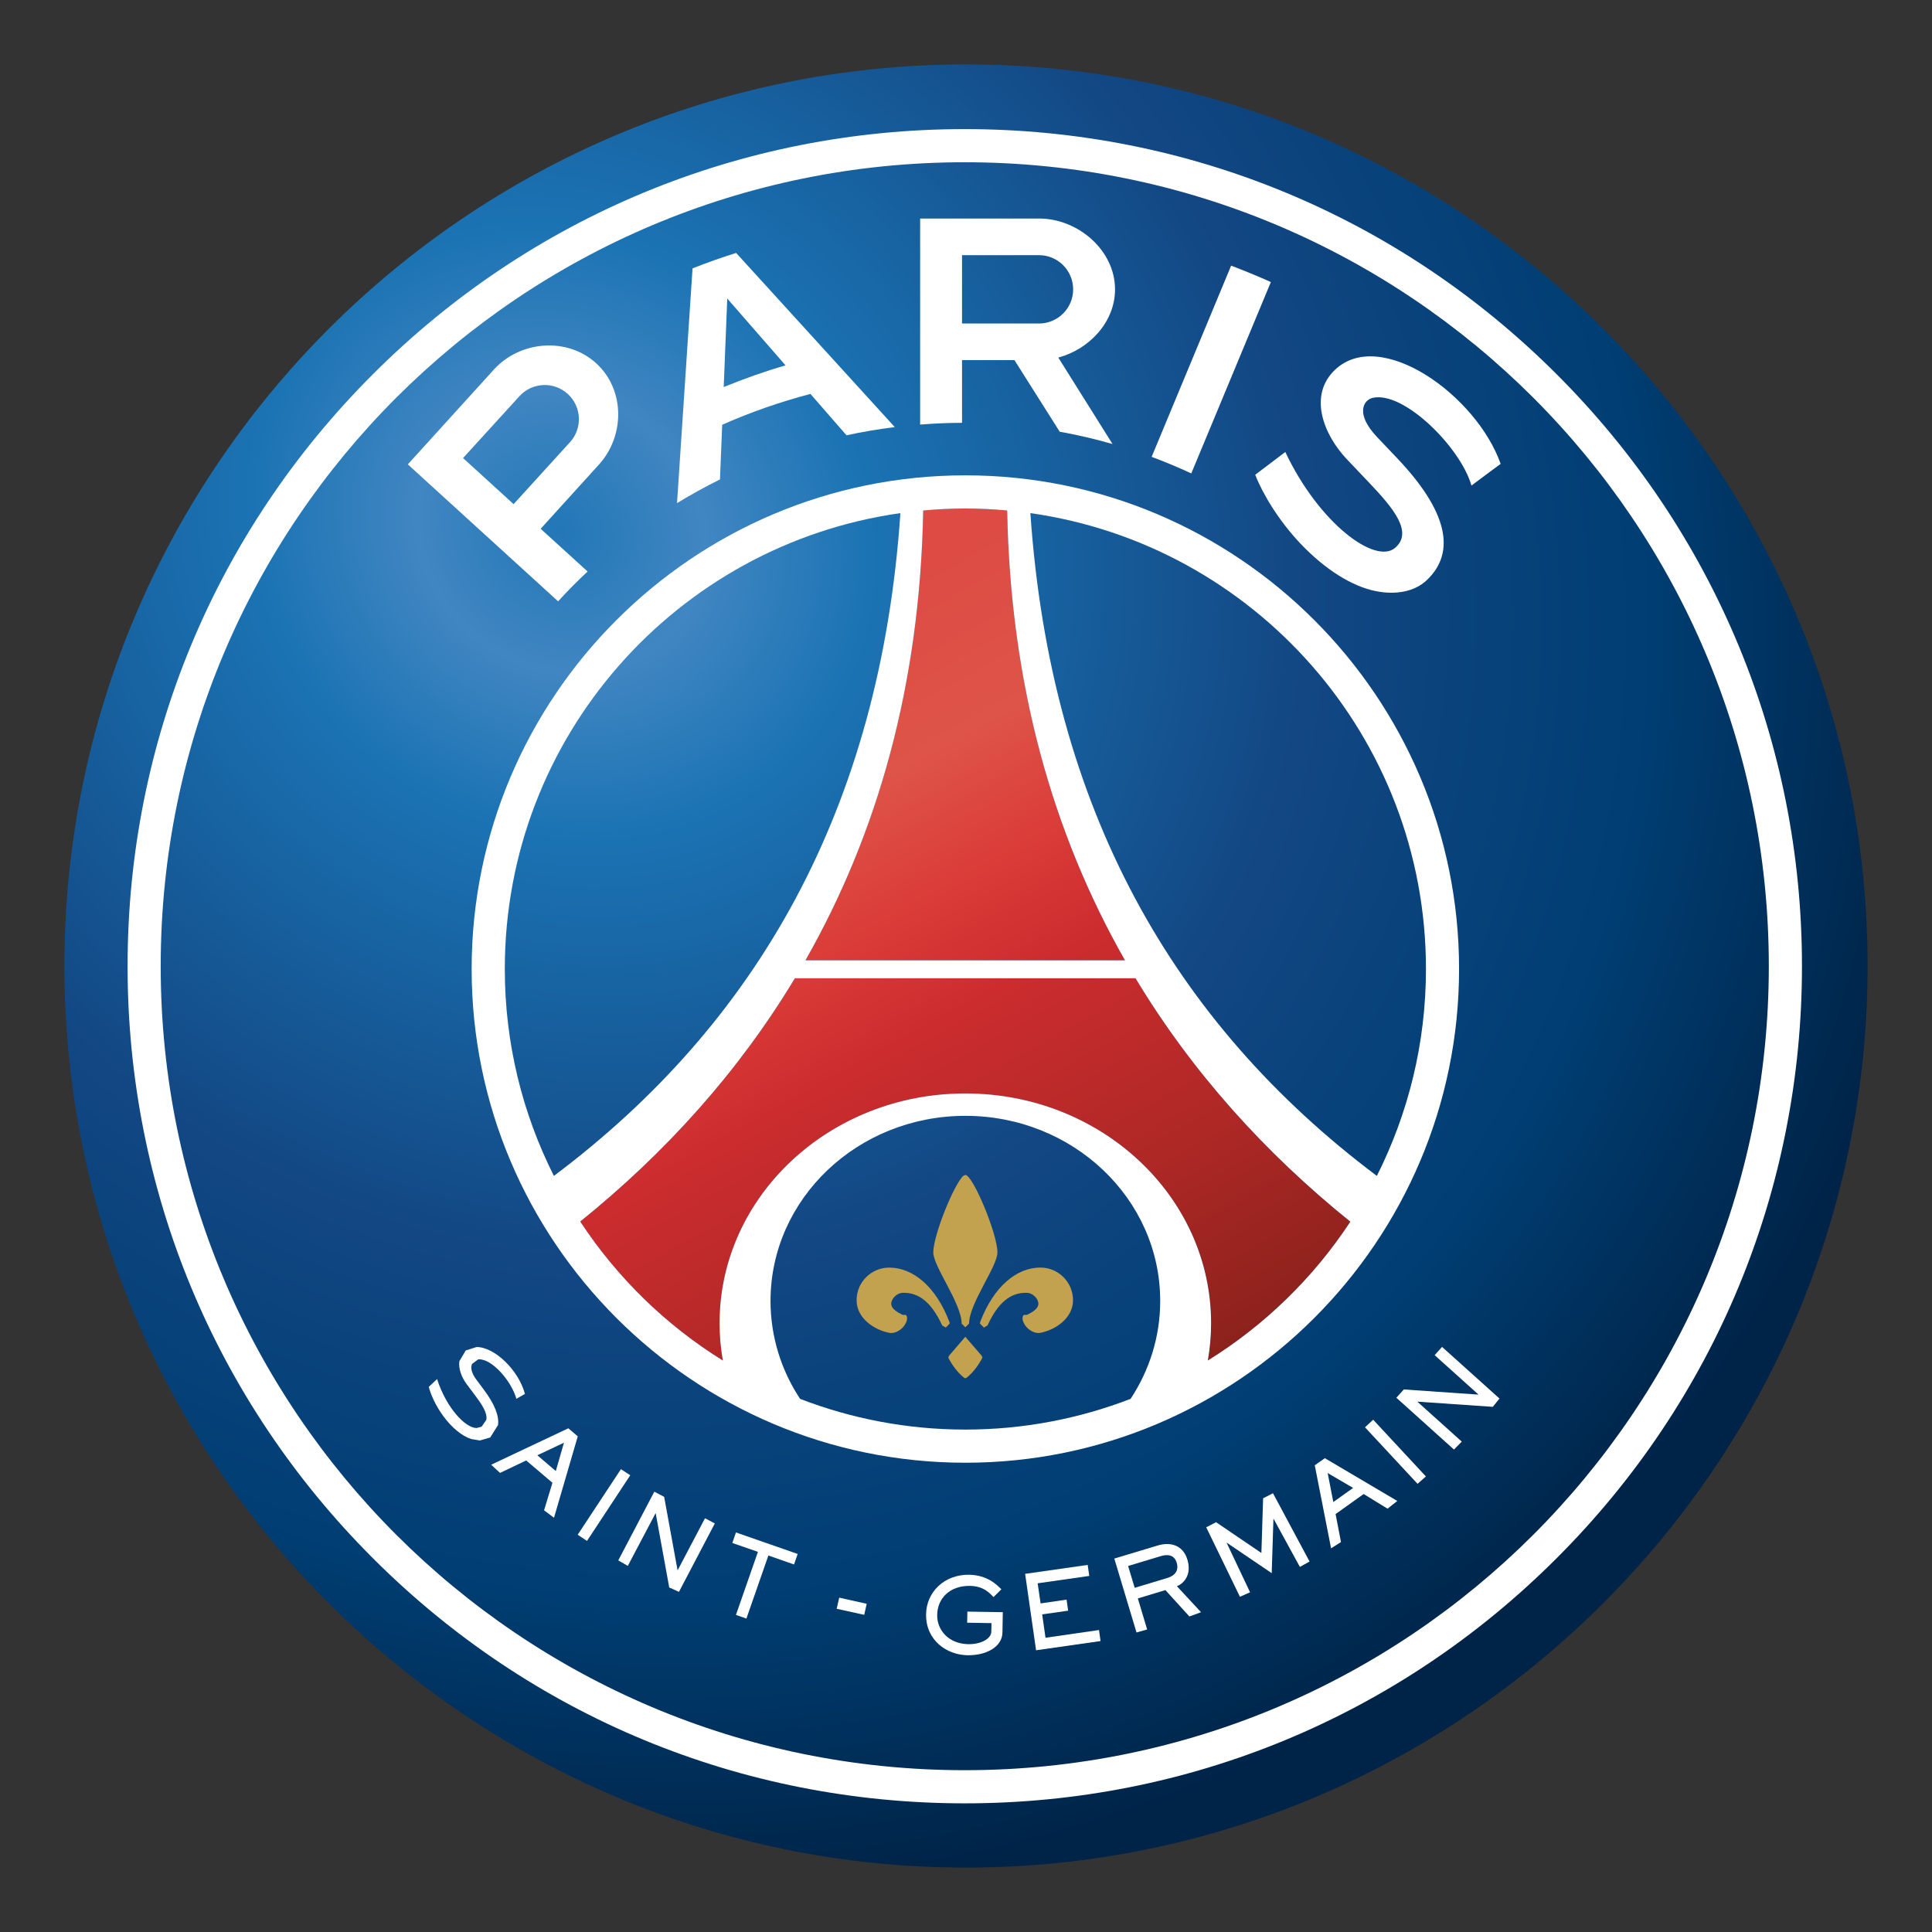 <svg width="56" height="56" viewBox="0 0 56 56" fill="none" xmlns="http://www.w3.org/2000/svg">
<rect x="0" y="0" width="56" height="56" fill="#333333" stroke="none"/>
<path d="M28 1.867C13.589 1.867 1.867 13.591 1.867 27.999C1.867 42.409 13.589 54.133 28 54.133C42.411 54.133 54.133 42.409 54.133 27.999C54.133 13.591 42.411 1.867 28 1.867Z" fill="url(#paint0_radial_935_10626)"/>
<path d="M27.964 3.742C21.482 3.742 15.389 6.267 10.807 10.849C6.223 15.431 3.698 21.525 3.698 28.006C3.698 34.488 6.223 40.582 10.807 45.164C15.389 49.749 21.482 52.271 27.964 52.271C34.447 52.271 40.539 49.749 45.122 45.164C49.706 40.582 52.231 34.488 52.231 28.006C52.231 21.525 49.706 15.431 45.122 10.849C40.539 6.267 34.447 3.742 27.964 3.742ZM27.964 4.703C40.836 4.703 51.27 15.136 51.27 28.006C51.27 40.877 40.836 51.31 27.964 51.31C15.093 51.31 4.658 40.877 4.658 28.006C4.658 15.136 15.093 4.703 27.964 4.703Z" fill="white"/>
<path d="M27.981 14.738C27.57 14.738 27.161 14.76 26.759 14.796C26.668 19.851 25.431 24.174 23.345 27.835H32.609C30.522 24.174 29.288 19.851 29.194 14.796C28.796 14.76 28.392 14.738 27.981 14.738ZM23.041 28.355C21.404 31.071 19.29 33.413 16.819 35.408C17.888 37.032 19.298 38.41 20.954 39.436C20.892 39.084 20.858 38.723 20.858 38.354C20.858 34.676 24.047 31.695 27.982 31.695C31.915 31.695 35.105 34.676 35.105 38.354C35.105 38.723 35.072 39.084 35.01 39.436C36.661 38.412 38.074 37.034 39.14 35.412C36.667 33.417 34.553 31.073 32.915 28.355H23.041Z" fill="url(#paint1_linear_935_10626)"/>
<path d="M29.866 14.873C36.347 15.79 41.332 21.356 41.332 28.087C41.332 30.244 40.817 32.279 39.909 34.084C34.028 29.67 30.453 23.451 29.866 14.873ZM35.009 39.436C35.071 39.085 35.104 38.724 35.104 38.355C35.104 34.677 31.916 31.694 27.981 31.694C24.048 31.694 20.857 34.677 20.857 38.355C20.857 38.724 20.89 39.085 20.953 39.436C19.299 38.411 17.887 37.033 16.818 35.407C19.289 33.414 21.403 31.072 23.04 28.355H32.914C34.553 31.074 36.666 33.416 39.141 35.411C38.073 37.036 36.662 38.411 35.009 39.436ZM32.77 40.547C31.283 41.12 29.669 41.437 27.981 41.437C26.292 41.437 24.678 41.12 23.191 40.547C22.648 39.724 22.334 38.751 22.334 37.708C22.334 34.745 24.863 32.343 27.981 32.343C31.101 32.343 33.629 34.745 33.629 37.708C33.629 38.751 33.314 39.724 32.77 40.547ZM14.632 28.087C14.632 21.354 19.617 15.788 26.099 14.873C25.512 23.453 21.938 29.672 16.055 34.084C15.146 32.281 14.632 30.244 14.632 28.087ZM27.981 14.739C28.392 14.739 28.796 14.759 29.194 14.797C29.288 19.852 30.522 24.173 32.609 27.836H23.345C25.433 24.173 26.668 19.852 26.759 14.797C27.161 14.759 27.57 14.739 27.981 14.739ZM27.981 13.778C20.09 13.778 13.671 20.198 13.671 28.087C13.671 35.978 20.09 42.398 27.981 42.398C35.872 42.398 42.292 35.978 42.292 28.087C42.292 20.198 35.872 13.778 27.981 13.778Z" fill="white"/>
<path d="M28.456 39.299L27.98 38.747L27.506 39.299L27.487 39.351C27.58 39.539 27.742 39.772 27.937 39.929L27.98 39.952L28.024 39.929C28.221 39.772 28.381 39.539 28.476 39.351L28.456 39.299Z" fill="#C2A24E"/>
<path d="M28.911 36.303C28.911 35.757 28.197 34.056 27.981 34.056L27.927 34.079C27.668 34.291 27.052 35.794 27.052 36.303C27.052 36.709 27.873 37.782 27.873 38.364L27.981 38.472L28.089 38.364V38.36C28.093 37.778 28.911 36.709 28.911 36.303Z" fill="#C2A24E"/>
<path d="M27.517 38.314C27.132 37.298 26.468 36.742 25.775 36.742C25.254 36.742 24.829 37.165 24.829 37.688C24.829 38.21 25.338 38.547 25.775 38.633C25.917 38.662 26.079 38.576 26.175 38.468C26.253 38.38 26.332 38.229 26.271 38.13C26.249 38.095 26.187 38.126 26.151 38.107C26.018 38.037 25.833 37.939 25.833 37.789C25.833 37.64 26.002 37.481 26.151 37.474C26.645 37.449 27.009 37.773 27.306 38.41V38.414L27.308 38.418L27.414 38.48L27.53 38.362L27.517 38.314" fill="#C2A24E"/>
<path d="M30.156 36.741C29.465 36.741 28.799 37.297 28.413 38.314L28.403 38.361L28.519 38.482L28.623 38.417L28.625 38.413L28.627 38.411C28.921 37.772 29.287 37.448 29.782 37.474C29.931 37.481 30.097 37.64 30.098 37.789C30.098 37.938 29.914 38.037 29.782 38.106C29.746 38.126 29.682 38.094 29.66 38.129C29.598 38.23 29.679 38.381 29.757 38.469C29.853 38.576 30.015 38.661 30.156 38.633C30.593 38.546 31.102 38.21 31.102 37.687C31.102 37.165 30.678 36.741 30.156 36.741" fill="#C2A24E"/>
<path d="M34.53 13.722L36.837 8.175C36.457 8.005 36.075 7.849 35.685 7.7L33.381 13.242C33.771 13.388 34.154 13.547 34.53 13.722Z" fill="white"/>
<path d="M27.885 7.396H30.117C30.662 7.396 31.106 7.84 31.106 8.388C31.106 8.933 30.662 9.377 30.117 9.377H27.885V7.396ZM27.885 12.256V10.439H29.405L30.716 12.513C31.237 12.607 31.747 12.727 32.247 12.87L30.675 10.364C31.577 10.124 32.32 9.329 32.32 8.388C32.32 7.255 31.247 6.334 30.117 6.334H26.671V12.306C27.072 12.275 27.474 12.256 27.883 12.256H27.885H27.885Z" fill="white"/>
<path d="M13.422 13.277L15.057 11.483C15.426 11.079 16.055 11.05 16.457 11.419C16.861 11.786 16.89 12.415 16.521 12.817L14.887 14.613L13.422 13.277ZM17.032 16.565L15.671 15.327L17.355 13.472C18.119 12.636 18.119 11.292 17.28 10.529C16.445 9.766 15.084 9.871 14.32 10.707L11.821 13.46L16.177 17.43C16.449 17.129 16.737 16.843 17.032 16.565Z" fill="white"/>
<path d="M39.784 11.533C40.682 11.322 42.333 12.962 42.651 14.074C42.912 13.875 43.497 13.446 43.497 13.446C42.798 11.459 40.018 9.471 38.699 10.716C37.915 11.457 38.359 12.595 39.043 13.315L39.707 14.014C40.383 14.726 40.975 15.435 40.431 15.885C39.852 16.364 38.23 15.163 37.255 13.101L36.384 13.761C36.591 14.302 37.062 15.089 37.693 15.755C38.408 16.507 39.188 16.999 39.888 17.136C40.437 17.244 40.983 17.161 41.344 16.827C42.244 15.991 41.916 14.775 40.502 13.286L39.917 12.67C39.265 11.983 39.531 11.593 39.784 11.533Z" fill="white"/>
<path d="M20.977 11.219L21.08 8.653L22.769 10.59C22.157 10.768 21.559 10.98 20.977 11.219ZM21.337 7.331C20.91 7.466 20.489 7.615 20.074 7.779L19.624 14.583C20.029 14.336 20.443 14.108 20.869 13.896L20.933 12.312C21.752 11.949 22.609 11.65 23.491 11.418L24.536 12.617C24.997 12.517 25.463 12.438 25.936 12.38L21.337 7.331Z" fill="white"/>
<path d="M16.347 41.817L15.575 42.182L16.11 42.639L16.347 41.817ZM16.058 43.993L15.77 43.777L16.013 42.979L15.252 42.332L14.494 42.693L14.237 42.456L16.473 41.4L16.747 41.633L16.058 43.993Z" fill="white"/>
<path d="M18.268 42.761L17.015 44.664L16.745 44.485L17.998 42.585L18.268 42.761Z" fill="white"/>
<path d="M19.251 43.387L19.639 45.511L19.643 45.513L20.435 44.007L20.719 44.158L19.68 46.141L19.398 46.013L19.006 43.864L19.002 43.862L18.197 45.388L17.921 45.229L18.966 43.237L19.251 43.387Z" fill="white"/>
<path d="M23.121 45.042L23.015 45.347L22.272 45.087L21.635 46.915L21.332 46.809L21.969 44.981L21.227 44.724L21.332 44.419L23.121 45.042Z" fill="white"/>
<path d="M28.04 46.713L29.067 46.73L29.056 47.323C29.05 47.725 28.604 47.987 28.042 47.978C27.447 47.968 26.831 47.549 26.843 46.79C26.851 46.151 27.37 45.634 28.088 45.645C28.621 45.653 28.897 45.939 29.025 46.066L28.799 46.292C28.689 46.184 28.519 45.974 28.115 45.968C27.521 45.958 27.171 46.34 27.165 46.808C27.156 47.248 27.497 47.646 28.063 47.657C28.451 47.663 28.731 47.489 28.733 47.298L28.739 47.047L28.034 47.035L28.04 46.713H28.04Z" fill="white"/>
<path d="M31.527 45.36L31.573 45.679L30.077 45.893L30.162 46.476L30.915 46.366L30.961 46.687L30.208 46.793L30.305 47.471L31.855 47.247L31.9 47.567L30.031 47.834L29.714 45.619L31.527 45.36Z" fill="white"/>
<path d="M32.699 45.391L32.89 46.024L33.844 45.736C34.074 45.665 34.17 45.505 34.108 45.298C34.035 45.055 33.832 45.051 33.653 45.103L32.699 45.391ZM33.56 44.796C33.904 44.692 34.284 44.769 34.417 45.205C34.556 45.669 34.288 45.91 34.114 45.978L34.813 46.731L34.475 46.854L33.78 46.09L32.981 46.331L33.251 47.231L32.942 47.318L32.299 45.176L33.56 44.796Z" fill="white"/>
<path d="M38.483 42.697L38.647 43.537L39.221 43.128L38.483 42.697ZM40.501 43.506L40.219 43.73L39.526 43.305L38.713 43.886L38.869 44.697L38.582 44.879L38.109 42.471L38.402 42.266L40.501 43.506Z" fill="white"/>
<path d="M39.802 41.151L41.331 42.796L41.088 43.009L39.565 41.371L39.802 41.151Z" fill="white"/>
<path d="M40.69 40.274L42.845 40.423L42.849 40.417L41.584 39.28L41.799 39.041L43.463 40.537L43.27 40.778L41.092 40.628L41.088 40.633L42.37 41.786L42.144 42.016L40.474 40.514L40.69 40.274V40.274Z" fill="white"/>
<path d="M36.898 43.282L36.612 43.429L36.562 45.014L35.249 44.122L34.963 44.269L35.94 46.283L36.234 46.153L35.556 44.721L35.56 44.717L36.861 45.599L36.911 44.028L36.917 44.026L37.678 45.418L37.958 45.261L36.898 43.282H36.898Z" fill="white"/>
<path d="M15.213 40.396C15.03 39.714 14.337 39.044 13.814 39.044L13.501 39.143L13.315 39.455C13.287 39.654 13.366 39.907 13.532 40.127L13.771 40.446C13.956 40.693 14.134 40.95 14.097 41.154L13.96 41.353L13.814 41.392C13.491 41.392 12.943 40.815 12.674 39.988L12.669 39.973L12.433 40.195L12.429 40.199V40.203C12.483 40.411 12.624 40.745 12.86 41.062C13.109 41.394 13.393 41.624 13.659 41.711L13.91 41.753L14.209 41.666L14.435 41.307C14.474 41.044 14.335 40.693 14.018 40.272L13.808 39.99C13.64 39.764 13.646 39.618 13.682 39.535L13.858 39.403L13.893 39.401C14.279 39.401 14.823 40.039 14.964 40.533L14.968 40.546L14.978 40.539L15.206 40.409L15.215 40.405L15.213 40.396V40.396Z" fill="white"/>
<path d="M25.05 46.807L24.251 46.631L24.326 46.309L25.122 46.487L25.05 46.807Z" fill="white"/>
<defs>
<radialGradient id="paint0_radial_935_10626" cx="0" cy="0" r="1" gradientUnits="userSpaceOnUse" gradientTransform="translate(16.345 15.138) rotate(44.782) scale(41.805 37.713)">
<stop stop-color="#2277B6"/>
<stop offset="0.104" stop-color="#4086C2"/>
<stop offset="0.224" stop-color="#1B73B3"/>
<stop offset="0.54" stop-color="#124783"/>
<stop offset="0.784" stop-color="#003E73"/>
<stop offset="1" stop-color="#002448"/>
</radialGradient>
<linearGradient id="paint1_linear_935_10626" x1="25.322" y1="16.972" x2="37.29" y2="38.497" gradientUnits="userSpaceOnUse">
<stop stop-color="#DD4B44"/>
<stop offset="0.203" stop-color="#DE5448"/>
<stop offset="0.345" stop-color="#DB3D39"/>
<stop offset="0.485" stop-color="#CC2C2E"/>
<stop offset="0.749" stop-color="#AE2826"/>
<stop offset="1" stop-color="#8A211B"/>
</linearGradient>
</defs>
</svg>
